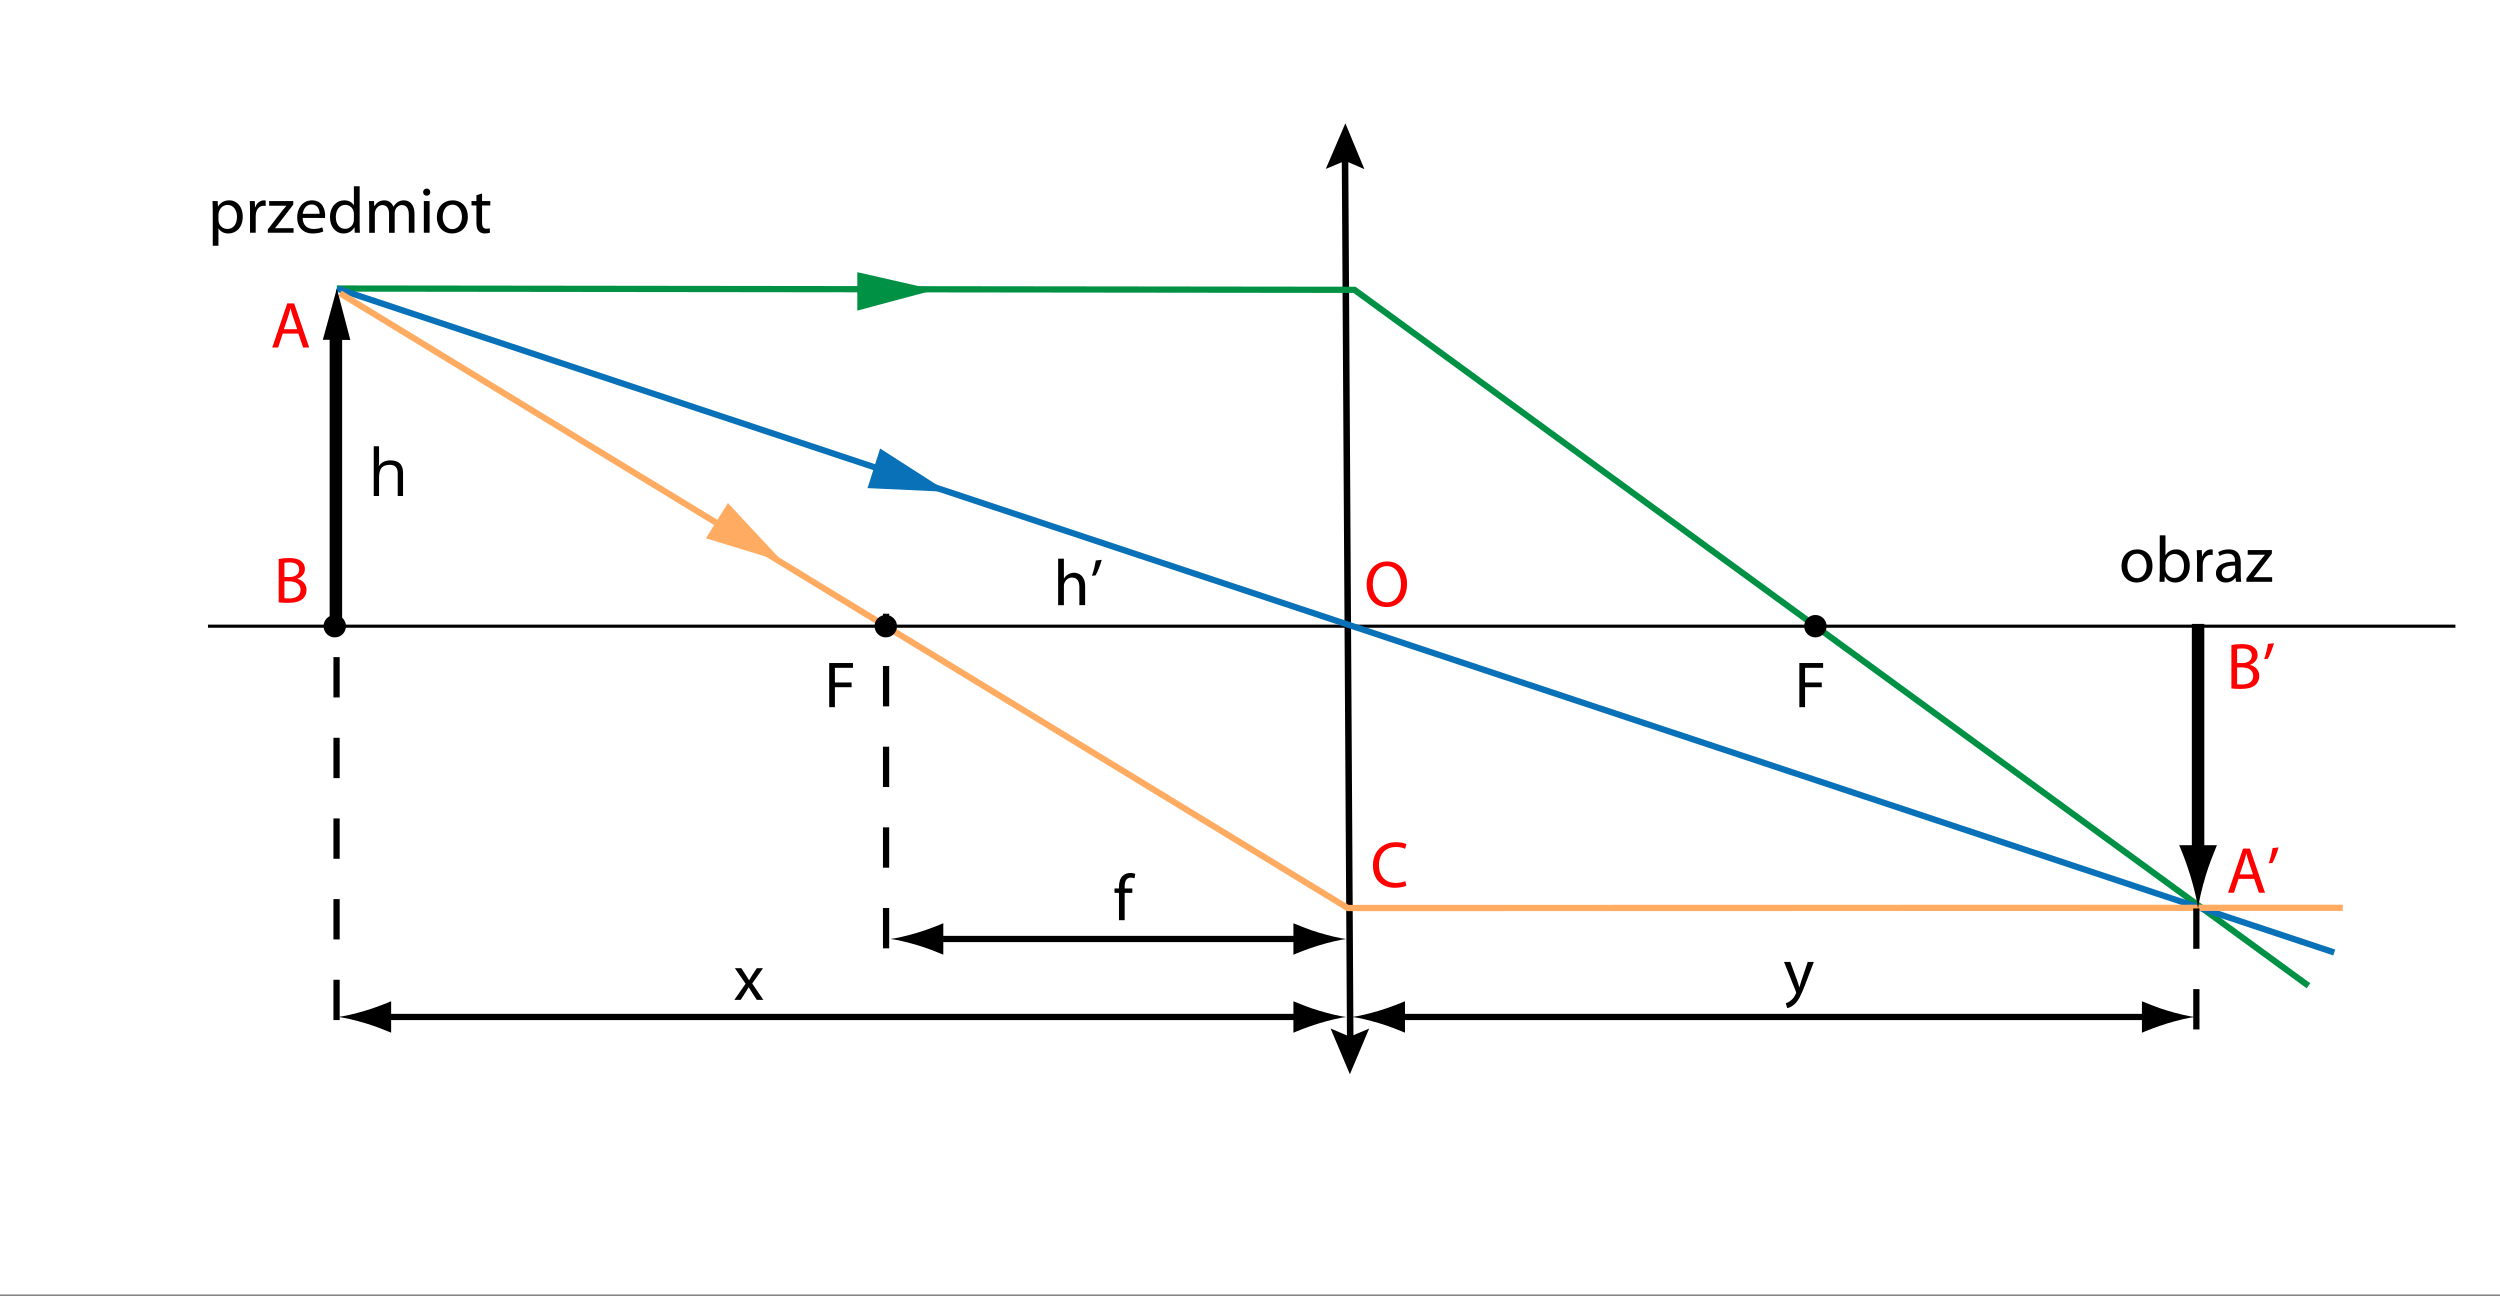 <?xml version="1.0" encoding="utf-8"?>
<!-- Generator: Adobe Illustrator 13.0.0, SVG Export Plug-In . SVG Version: 6.00 Build 14948)  -->
<!DOCTYPE svg PUBLIC "-//W3C//DTD SVG 1.1//EN" "http://www.w3.org/Graphics/SVG/1.1/DTD/svg11.dtd">
<svg xmlns="http://www.w3.org/2000/svg" xmlns:xlink="http://www.w3.org/1999/xlink" version="1.1" id="Layer_1" x="0px" y="0px" viewBox="0 0 801.4 415.309" enable-background="new 0 0 801.4 415.309" xml:space="preserve">
<rect x="0" y="0" width="801.4" height="415.309" fill="#333333" stroke="none"/>
<rect y="0" fill="#FFFFFF" width="801.4" height="415.019"/>
<line fill="none" stroke="#000000" stroke-miterlimit="10" x1="66.667" y1="200.731" x2="787.113" y2="200.731"/>
<line fill="none" stroke="#000000" stroke-width="2.088" stroke-linecap="square" stroke-miterlimit="10" x1="431.153" y1="49.492" x2="432.844" y2="335.995"/>
<polygon points="437.369,54.221 431.197,51.556 424.995,54.147 431.269,39.518 "/>
<polygon points="438.906,329.699 432.719,332.328 426.532,329.699 432.719,344.365 "/>
<polyline fill="none" stroke="#009145" stroke-width="2" stroke-miterlimit="10" points="740,316 434.183,92.909 107.977,92.492 "/>
<line fill="none" stroke="#0971B7" stroke-width="2" stroke-miterlimit="10" x1="107.977" y1="92.492" x2="748.269" y2="305.333"/>
<polyline fill="none" stroke="#FFAB61" stroke-width="2" stroke-miterlimit="10" points="109,94 432.017,291.074 751,291 "/>
<line fill="none" stroke="#000000" stroke-width="2" stroke-miterlimit="10" stroke-dasharray="12.928,12.928" x1="704.061" y1="330" x2="704.061" y2="266"/>
<line fill="none" stroke="#000000" stroke-width="2" stroke-miterlimit="10" stroke-dasharray="12.928,12.928" x1="107.889" y1="327" x2="107.889" y2="200.731"/>
<line fill="none" stroke="#000000" stroke-width="2" stroke-miterlimit="10" stroke-dasharray="12.928,12.928" x1="284.04" y1="304" x2="284.04" y2="196.731"/>
<g>
	<defs>
		<rect id="SVGID_1_" width="800" height="415.309"/>
	</defs>
	<clipPath id="SVGID_2_">
		<use xlink:href="#SVGID_1_" overflow="visible"/>
	</clipPath>
	<g clip-path="url(#SVGID_2_)" enable-background="new    ">
		<g>
			<defs>
				<rect id="SVGID_3_" x="264.213" y="208.703" width="10.836" height="23.681"/>
			</defs>
			<clipPath id="SVGID_4_">
				<use xlink:href="#SVGID_3_" overflow="visible"/>
			</clipPath>
			<g clip-path="url(#SVGID_4_)">
				<path d="M265.809,212.543h7.622v1.533h-5.795v4.703h5.354v1.512h-5.354v6.403h-1.827V212.543z"/>
			</g>
		</g>
	</g>
	<g clip-path="url(#SVGID_2_)" enable-background="new    ">
		<g>
			<defs>
				<rect id="SVGID_5_" x="87.748" y="175.147" width="13.604" height="23.681"/>
			</defs>
			<clipPath id="SVGID_6_">
				<use xlink:href="#SVGID_5_" overflow="visible"/>
			</clipPath>
			<g clip-path="url(#SVGID_6_)">
				<path fill="#FF0000" d="M89.344,179.176c0.798-0.168,2.058-0.294,3.338-0.294c1.827,0,3.002,0.315,3.884,1.029      c0.735,0.546,1.176,1.386,1.176,2.499c0,1.365-0.903,2.562-2.394,3.107v0.042c1.344,0.336,2.918,1.449,2.918,3.548      c0,1.218-0.483,2.142-1.197,2.834c-0.987,0.903-2.583,1.323-4.892,1.323c-1.26,0-2.226-0.084-2.834-0.168V179.176z       M91.17,184.971h1.659c1.932,0,3.065-1.008,3.065-2.373c0-1.659-1.26-2.31-3.107-2.31c-0.84,0-1.323,0.063-1.617,0.126V184.971z       M91.17,191.753c0.357,0.063,0.882,0.084,1.533,0.084c1.89,0,3.632-0.693,3.632-2.75c0-1.932-1.659-2.729-3.653-2.729H91.17      V191.753z"/>
			</g>
		</g>
	</g>
	<g clip-path="url(#SVGID_2_)" enable-background="new    ">
		<g>
			<defs>
				<rect id="SVGID_7_" x="86.748" y="93.407" width="13.29" height="23.681"/>
			</defs>
			<clipPath id="SVGID_8_">
				<use xlink:href="#SVGID_7_" overflow="visible"/>
			</clipPath>
			<g clip-path="url(#SVGID_8_)">
				<path fill="#FF0000" d="M90.632,106.947l-1.47,4.451h-1.89l4.808-14.151h2.205l4.829,14.151h-1.953l-1.512-4.451H90.632z       M95.272,105.52l-1.386-4.073c-0.315-0.924-0.525-1.764-0.735-2.583H93.11c-0.21,0.84-0.441,1.701-0.714,2.562l-1.386,4.094      H95.272z"/>
			</g>
		</g>
	</g>
	<path clip-path="url(#SVGID_2_)" d="M287.539,200.731c0,1.99-1.603,3.593-3.593,3.593c-1.99,0-3.592-1.603-3.592-3.593   c0-1.99,1.602-3.593,3.592-3.593C285.936,197.138,287.539,198.741,287.539,200.731"/>
	<g clip-path="url(#SVGID_2_)" enable-background="new    ">
		<g>
			<defs>
				<rect id="SVGID_9_" x="575.206" y="208.703" width="10.836" height="23.681"/>
			</defs>
			<clipPath id="SVGID_10_">
				<use xlink:href="#SVGID_9_" overflow="visible"/>
			</clipPath>
			<g clip-path="url(#SVGID_10_)">
				<path d="M576.802,212.543h7.622v1.533h-5.795v4.703h5.354v1.512h-5.354v6.403h-1.827V212.543z"/>
			</g>
		</g>
	</g>
	<g clip-path="url(#SVGID_2_)" enable-background="new    ">
		<g>
			<defs>
				<rect id="SVGID_11_" x="571.698" y="300.537" width="10.579" height="23.682"/>
			</defs>
			<clipPath id="SVGID_12_">
				<use xlink:href="#SVGID_11_" overflow="visible"/>
			</clipPath>
			<g clip-path="url(#SVGID_12_)">
				<path d="M573.902,308.366l2.227,6.005c0.23,0.672,0.482,1.47,0.65,2.079h0.042c0.188-0.609,0.399-1.387,0.651-2.121l2.016-5.963      h1.952l-2.771,7.244c-1.323,3.484-2.226,5.27-3.485,6.361c-0.902,0.798-1.806,1.113-2.268,1.197l-0.462-1.555      c0.462-0.146,1.071-0.44,1.616-0.902c0.504-0.398,1.135-1.113,1.555-2.058c0.084-0.188,0.146-0.336,0.146-0.44      c0-0.105-0.042-0.252-0.126-0.483l-3.759-9.364H573.902z"/>
			</g>
		</g>
	</g>
	<g clip-path="url(#SVGID_2_)" enable-background="new    ">
		<g>
			<defs>
				<rect id="SVGID_13_" x="235.23" y="302.537" width="11" height="23.682"/>
			</defs>
			<clipPath id="SVGID_14_">
				<use xlink:href="#SVGID_13_" overflow="visible"/>
			</clipPath>
			<g clip-path="url(#SVGID_14_)">
				<path d="M237.624,310.366l1.449,2.184c0.378,0.566,0.693,1.092,1.029,1.658h0.063c0.336-0.608,0.672-1.133,1.008-1.68      l1.428-2.162h1.995l-3.464,4.913l3.569,5.249h-2.1l-1.491-2.289c-0.399-0.588-0.735-1.154-1.092-1.764h-0.042      c-0.336,0.631-0.693,1.155-1.071,1.764l-1.47,2.289h-2.037l3.611-5.186l-3.443-4.977H237.624z"/>
			</g>
		</g>
	</g>
	<g clip-path="url(#SVGID_2_)" enable-background="new    ">
		<g>
			<defs>
				<rect id="SVGID_15_" x="356.976" y="276.985" width="8.017" height="23.681"/>
			</defs>
			<clipPath id="SVGID_16_">
				<use xlink:href="#SVGID_15_" overflow="visible"/>
			</clipPath>
			<g clip-path="url(#SVGID_16_)">
				<path d="M358.697,294.976v-8.755h-1.428v-1.407h1.428v-0.483c0-1.428,0.315-2.729,1.176-3.548      c0.693-0.672,1.617-0.944,2.478-0.944c0.651,0,1.218,0.146,1.575,0.293l-0.252,1.428c-0.273-0.125-0.651-0.23-1.176-0.23      c-1.575,0-1.974,1.386-1.974,2.939v0.546h2.457v1.407h-2.457v8.755H358.697z"/>
			</g>
		</g>
	</g>
	<g clip-path="url(#SVGID_2_)" enable-background="new    ">
		<g>
			<defs>
				<rect id="SVGID_17_" x="437.349" y="176.368" width="16.351" height="23.681"/>
			</defs>
			<clipPath id="SVGID_18_">
				<use xlink:href="#SVGID_17_" overflow="visible"/>
			</clipPath>
			<g clip-path="url(#SVGID_18_)">
				<path fill="#FF0000" d="M451.038,187.137c0,4.871-2.96,7.454-6.571,7.454c-3.738,0-6.362-2.897-6.362-7.181      c0-4.493,2.792-7.433,6.571-7.433C448.539,179.977,451.038,182.938,451.038,187.137z M440.057,187.368      c0,3.023,1.639,5.732,4.515,5.732c2.897,0,4.535-2.667,4.535-5.879c0-2.813-1.47-5.753-4.515-5.753      C441.568,181.468,440.057,184.26,440.057,187.368z"/>
			</g>
		</g>
	</g>
	<path clip-path="url(#SVGID_2_)" d="M585.532,200.731c0,1.99-1.603,3.593-3.593,3.593c-1.989,0-3.592-1.603-3.592-3.593   c0-1.99,1.603-3.593,3.592-3.593C583.93,197.138,585.532,198.741,585.532,200.731"/>
	<g clip-path="url(#SVGID_2_)" enable-background="new    ">
		<g>
			<defs>
				<rect id="SVGID_19_" x="679.276" y="168.512" width="55.613" height="23.681"/>
			</defs>
			<clipPath id="SVGID_20_">
				<use xlink:href="#SVGID_19_" overflow="visible"/>
			</clipPath>
			<g clip-path="url(#SVGID_20_)">
				<path d="M690.006,181.338c0,3.758-2.604,5.396-5.061,5.396c-2.75,0-4.871-2.016-4.871-5.228c0-3.401,2.226-5.396,5.039-5.396      C688.031,176.11,690.006,178.231,690.006,181.338z M681.943,181.443c0,2.226,1.28,3.905,3.086,3.905      c1.764,0,3.086-1.659,3.086-3.947c0-1.722-0.86-3.905-3.044-3.905S681.943,179.512,681.943,181.443z"/>
				<path d="M692.336,171.596h1.826v6.383h0.042c0.651-1.134,1.827-1.869,3.464-1.869c2.52,0,4.305,2.1,4.283,5.186      c0,3.632-2.288,5.438-4.556,5.438c-1.47,0-2.646-0.567-3.401-1.911h-0.063l-0.084,1.68h-1.596      c0.041-0.693,0.084-1.722,0.084-2.625V171.596z M694.162,182.43c0,0.231,0.042,0.462,0.084,0.672      c0.357,1.281,1.428,2.163,2.771,2.163c1.932,0,3.086-1.575,3.086-3.905c0-2.037-1.049-3.779-3.023-3.779      c-1.26,0-2.436,0.861-2.813,2.268c-0.043,0.21-0.105,0.462-0.105,0.756V182.43z"/>
				<path d="M704.281,179.512c0-1.197-0.021-2.226-0.084-3.17h1.616l0.063,1.995h0.084c0.461-1.365,1.574-2.226,2.813-2.226      c0.211,0,0.357,0.021,0.525,0.063v1.743c-0.189-0.042-0.378-0.063-0.63-0.063c-1.302,0-2.226,0.987-2.478,2.373      c-0.042,0.252-0.084,0.546-0.084,0.861v5.417h-1.826V179.512z"/>
				<path d="M718.285,184.068c0,0.882,0.041,1.743,0.168,2.436h-1.68l-0.147-1.281h-0.063c-0.566,0.798-1.658,1.512-3.107,1.512      c-2.057,0-3.107-1.449-3.107-2.918c0-2.457,2.184-3.8,6.11-3.779v-0.21c0-0.84-0.231-2.352-2.31-2.352      c-0.945,0-1.932,0.294-2.646,0.756l-0.42-1.218c0.84-0.546,2.058-0.903,3.339-0.903c3.107,0,3.863,2.121,3.863,4.157V184.068z       M716.5,181.317c-2.016-0.042-4.305,0.315-4.305,2.289c0,1.197,0.799,1.764,1.743,1.764c1.323,0,2.163-0.84,2.456-1.701      c0.063-0.189,0.105-0.399,0.105-0.588V181.317z"/>
				<path d="M720.11,185.433l4.599-5.984c0.44-0.546,0.86-1.029,1.322-1.575v-0.042h-5.501v-1.491h7.747l-0.021,1.155l-4.535,5.9      c-0.42,0.567-0.84,1.071-1.302,1.596v0.042h5.941v1.47h-8.251V185.433z"/>
			</g>
		</g>
	</g>
	<g clip-path="url(#SVGID_2_)">
		<g>
			<path d="M68.201,67.769c0-1.302-0.042-2.352-0.084-3.317h1.659l0.084,1.743h0.042c0.756-1.239,1.953-1.974,3.611-1.974     c2.457,0,4.304,2.079,4.304,5.165c0,3.653-2.226,5.459-4.619,5.459c-1.344,0-2.52-0.588-3.128-1.596h-0.042v5.522h-1.827V67.769z      M70.027,70.478c0,0.273,0.042,0.525,0.084,0.756c0.336,1.281,1.449,2.163,2.771,2.163c1.953,0,3.086-1.596,3.086-3.926     c0-2.037-1.071-3.779-3.023-3.779c-1.26,0-2.436,0.903-2.792,2.289c-0.063,0.231-0.126,0.504-0.126,0.756V70.478z"/>
			<path d="M80.146,67.622c0-1.197-0.021-2.226-0.084-3.17h1.617l0.063,1.995h0.084c0.462-1.365,1.575-2.226,2.813-2.226     c0.21,0,0.357,0.021,0.525,0.063v1.743c-0.189-0.042-0.378-0.063-0.63-0.063c-1.302,0-2.226,0.987-2.478,2.373     c-0.042,0.252-0.084,0.546-0.084,0.861v5.417h-1.827V67.622z"/>
			<path d="M85.856,73.543l4.598-5.984c0.441-0.546,0.861-1.029,1.323-1.575v-0.042h-5.501v-1.491h7.748l-0.021,1.155l-4.535,5.9     c-0.42,0.567-0.84,1.071-1.302,1.596v0.042h5.942v1.47h-8.251V73.543z"/>
			<path d="M97.026,69.869c0.042,2.499,1.638,3.527,3.485,3.527c1.323,0,2.121-0.231,2.813-0.525l0.315,1.323     c-0.651,0.294-1.764,0.651-3.38,0.651c-3.128,0-4.997-2.079-4.997-5.144s1.806-5.48,4.766-5.48c3.317,0,4.199,2.918,4.199,4.787     c0,0.378-0.042,0.672-0.063,0.861H97.026z M102.443,68.546c0.021-1.176-0.483-3.002-2.562-3.002     c-1.869,0-2.688,1.722-2.834,3.002H102.443z"/>
			<path d="M115.292,59.707v12.283c0,0.903,0.021,1.932,0.084,2.625h-1.659l-0.084-1.764h-0.042     c-0.567,1.134-1.806,1.995-3.464,1.995c-2.457,0-4.346-2.079-4.346-5.165c-0.021-3.38,2.079-5.459,4.556-5.459     c1.554,0,2.604,0.735,3.065,1.554h0.042v-6.068H115.292z M113.444,68.588c0-0.231-0.021-0.546-0.084-0.777     c-0.273-1.176-1.281-2.142-2.667-2.142c-1.911,0-3.044,1.68-3.044,3.926c0,2.058,1.008,3.758,3.002,3.758     c1.239,0,2.373-0.819,2.708-2.205c0.063-0.252,0.084-0.504,0.084-0.798V68.588z"/>
			<path d="M118.356,67.202c0-1.05-0.021-1.911-0.084-2.75h1.617l0.084,1.638h0.063c0.567-0.966,1.512-1.869,3.191-1.869     c1.386,0,2.436,0.84,2.876,2.037h0.042c0.315-0.567,0.714-1.008,1.134-1.323c0.609-0.462,1.281-0.714,2.247-0.714     c1.344,0,3.338,0.882,3.338,4.409v5.984h-1.806v-5.753c0-1.953-0.714-3.128-2.205-3.128c-1.05,0-1.869,0.777-2.184,1.68     c-0.084,0.252-0.147,0.588-0.147,0.924v6.278h-1.806v-6.089c0-1.617-0.714-2.792-2.121-2.792c-1.155,0-1.995,0.924-2.289,1.848     c-0.105,0.273-0.147,0.588-0.147,0.903v6.131h-1.806V67.202z"/>
			<path d="M137.923,61.596c0.021,0.63-0.441,1.134-1.176,1.134c-0.651,0-1.113-0.504-1.113-1.134c0-0.651,0.483-1.155,1.155-1.155     C137.482,60.441,137.923,60.945,137.923,61.596z M135.865,74.614V64.452h1.848v10.162H135.865z"/>
			<path d="M149.974,69.449c0,3.758-2.604,5.396-5.06,5.396c-2.75,0-4.871-2.016-4.871-5.228c0-3.401,2.226-5.396,5.039-5.396     C148,64.221,149.974,66.341,149.974,69.449z M141.912,69.554c0,2.226,1.281,3.905,3.086,3.905c1.764,0,3.086-1.659,3.086-3.947     c0-1.722-0.861-3.905-3.044-3.905S141.912,67.622,141.912,69.554z"/>
			<path d="M154.53,62.016v2.436h2.646v1.407h-2.646v5.48c0,1.26,0.357,1.974,1.386,1.974c0.504,0,0.798-0.042,1.071-0.126     l0.084,1.386c-0.357,0.147-0.924,0.273-1.638,0.273c-0.861,0-1.554-0.294-1.995-0.798c-0.525-0.546-0.714-1.449-0.714-2.646     v-5.543h-1.575v-1.407h1.575v-1.869L154.53,62.016z"/>
		</g>
	</g>
	<g clip-path="url(#SVGID_2_)" enable-background="new    ">
		<g>
			<defs>
				<rect id="SVGID_21_" x="713.703" y="202.735" width="17.171" height="23.681"/>
			</defs>
			<clipPath id="SVGID_22_">
				<use xlink:href="#SVGID_21_" overflow="visible"/>
			</clipPath>
			<g clip-path="url(#SVGID_22_)">
				<path fill="#FF0000" d="M715.299,206.764c0.798-0.168,2.058-0.294,3.338-0.294c1.827,0,3.003,0.315,3.885,1.029      c0.734,0.546,1.176,1.386,1.176,2.498c0,1.365-0.902,2.563-2.394,3.107v0.043c1.344,0.336,2.919,1.448,2.919,3.548      c0,1.218-0.483,2.142-1.197,2.835c-0.986,0.902-2.582,1.322-4.893,1.322c-1.26,0-2.225-0.084-2.834-0.168V206.764z       M717.125,212.559h1.659c1.932,0,3.065-1.008,3.065-2.373c0-1.658-1.26-2.31-3.107-2.31c-0.84,0-1.322,0.063-1.617,0.126      V212.559z M717.125,219.34c0.357,0.063,0.883,0.084,1.533,0.084c1.89,0,3.633-0.693,3.633-2.75c0-1.932-1.659-2.73-3.654-2.73      h-1.512V219.34z"/>
				<path fill="#FF0000" d="M728.945,206.197c-0.482,1.743-1.386,4.011-1.974,4.976l-1.176,0.127      c0.462-1.219,1.008-3.402,1.239-4.893L728.945,206.197z"/>
			</g>
		</g>
	</g>
	<g clip-path="url(#SVGID_2_)" enable-background="new    ">
		<g>
			<defs>
				<rect id="SVGID_23_" x="713.703" y="268.188" width="16.854" height="23.68"/>
			</defs>
			<clipPath id="SVGID_24_">
				<use xlink:href="#SVGID_23_" overflow="visible"/>
			</clipPath>
			<g clip-path="url(#SVGID_24_)">
				<path fill="#FF0000" d="M717.588,281.728l-1.471,4.451h-1.889l4.808-14.151h2.204l4.83,14.151h-1.953l-1.512-4.451H717.588z       M722.228,280.3l-1.386-4.073c-0.314-0.924-0.525-1.764-0.734-2.582h-0.043c-0.209,0.84-0.44,1.7-0.713,2.561l-1.387,4.095      H722.228z"/>
				<path fill="#FF0000" d="M730.415,271.65c-0.483,1.743-1.386,4.011-1.974,4.976l-1.176,0.127      c0.462-1.219,1.008-3.402,1.238-4.893L730.415,271.65z"/>
			</g>
		</g>
	</g>
	<g clip-path="url(#SVGID_2_)" enable-background="new    ">
		<g>
			<defs>
				<rect id="SVGID_25_" x="337.666" y="176" width="16.453" height="23.68"/>
			</defs>
			<clipPath id="SVGID_26_">
				<use xlink:href="#SVGID_25_" overflow="visible"/>
			</clipPath>
			<g clip-path="url(#SVGID_26_)">
				<path d="M339.199,179.083h1.848v6.341h0.041c0.295-0.525,0.756-0.986,1.323-1.302c0.546-0.315,1.196-0.524,1.89-0.524      c1.365,0,3.549,0.84,3.549,4.346v6.047h-1.848v-5.837c0-1.638-0.609-3.023-2.352-3.023c-1.197,0-2.143,0.84-2.479,1.848      c-0.104,0.252-0.125,0.524-0.125,0.882v6.131h-1.848V179.083z"/>
				<path d="M353.181,179.461c-0.483,1.742-1.386,4.01-1.974,4.977l-1.176,0.125c0.462-1.217,1.008-3.4,1.238-4.892L353.181,179.461      z"/>
			</g>
		</g>
	</g>
	<path clip-path="url(#SVGID_2_)" d="M110.905,200.731c0,1.99-1.603,3.593-3.593,3.593c-1.99,0-3.592-1.603-3.592-3.593   c0-1.99,1.602-3.593,3.592-3.593C109.302,197.138,110.905,198.741,110.905,200.731"/>
	
		<line clip-path="url(#SVGID_2_)" fill="none" stroke="#000000" stroke-width="4" stroke-miterlimit="10" x1="107.674" y1="105" x2="107.674" y2="198.324"/>
	<polygon clip-path="url(#SVGID_2_)" points="103.478,108.925 107.977,92.492 112.299,108.972  "/>
	<g clip-path="url(#SVGID_2_)">
		<g>
			<line fill="none" stroke="#000000" stroke-width="4" stroke-miterlimit="10" x1="704.615" y1="200" x2="704.615" y2="275"/>
			<path d="M707.075,280.668c1.198-3.968,2.303-6.547,3.58-9.729h-12.106c0.541,1.139,2.382,5.762,3.58,9.729     c1.283,4.247,2.16,8.098,2.474,10.596C704.915,288.766,705.793,284.916,707.075,280.668z"/>
		</g>
	</g>
	<polygon clip-path="url(#SVGID_2_)" fill="#009145" points="274.818,87.25 299.667,92.909 274.818,99.568  "/>
	<polygon clip-path="url(#SVGID_2_)" fill="#0971B7" points="282.132,143.778 303.788,157.663 278.09,156.469  "/>
	<polygon clip-path="url(#SVGID_2_)" fill="#FFAB61" points="233.342,161.254 250.881,180.076 226.279,172.548  "/>
	<g clip-path="url(#SVGID_2_)">
		<g>
			<line fill="none" stroke="#000000" stroke-width="2" x1="122" y1="326" x2="418" y2="326"/>
			<path d="M422.724,323.951c-3.307-0.999-5.456-1.919-8.108-2.983v10.089c0.949-0.451,4.802-1.985,8.108-2.983     c3.539-1.069,6.748-1.801,8.829-2.062C429.472,325.75,426.263,325.019,422.724,323.951z"/>
			<path d="M117.276,328.05c3.307,0.999,5.456,1.919,8.108,2.983v-10.089c-0.949,0.451-4.802,1.985-8.108,2.983     c-3.539,1.069-6.748,1.801-8.829,2.062C110.528,326.25,113.737,326.982,117.276,328.05z"/>
		</g>
	</g>
	<g clip-path="url(#SVGID_2_)">
		<g>
			<line fill="none" stroke="#000000" stroke-width="2" x1="299" y1="301" x2="418" y2="301"/>
			<path d="M422.724,298.951c-3.307-0.999-5.456-1.919-8.108-2.983v10.089c0.949-0.451,4.802-1.985,8.108-2.983     c3.539-1.069,6.748-1.801,8.829-2.062C429.472,300.75,426.263,300.019,422.724,298.951z"/>
			<path d="M294.276,303.05c3.307,0.999,5.456,1.919,8.108,2.983v-10.089c-0.949,0.451-4.802,1.985-8.108,2.983     c-3.539,1.069-6.748,1.801-8.829,2.062C287.528,301.25,290.737,301.982,294.276,303.05z"/>
		</g>
	</g>
	<g clip-path="url(#SVGID_2_)">
		<g>
			<line fill="none" stroke="#000000" stroke-width="2" x1="690" y1="326" x2="447" y2="326"/>
			<path d="M442.276,328.05c3.307,0.999,5.456,1.919,8.108,2.983v-10.089c-0.949,0.451-4.802,1.985-8.108,2.983     c-3.539,1.069-6.748,1.801-8.829,2.062C435.528,326.25,438.737,326.982,442.276,328.05z"/>
			<path d="M694.724,323.951c-3.307-0.999-5.456-1.919-8.108-2.983v10.089c0.949-0.451,4.802-1.985,8.108-2.983     c3.539-1.069,6.748-1.801,8.829-2.062C701.472,325.75,698.263,325.019,694.724,323.951z"/>
		</g>
	</g>
	<g clip-path="url(#SVGID_2_)" enable-background="new    ">
		<g>
			<defs>
				<rect id="SVGID_27_" x="389.349" y="369.368" width="16.351" height="23.682"/>
			</defs>
			<clipPath id="SVGID_28_">
				<use xlink:href="#SVGID_27_" overflow="visible"/>
			</clipPath>
		</g>
	</g>
</g>
<g>
	<path d="M127.495,159v-7.27c0-0.916-0.208-1.6-0.625-2.051s-1.07-0.677-1.958-0.677c-1.183,0-2.046,0.321-2.589,0.964   c-0.544,0.643-0.815,1.695-0.815,3.158V159h-1.702v-15.955h1.702v4.83c0,0.581-0.027,1.063-0.082,1.446h0.103   c0.335-0.54,0.812-0.965,1.431-1.276c0.618-0.311,1.324-0.467,2.117-0.467c1.374,0,2.404,0.327,3.092,0.979   c0.687,0.653,1.03,1.69,1.03,3.112V159H127.495z"/>
</g>
<g enable-background="new    ">
	<g>
		<defs>
			<rect id="SVGID_29_" x="389.349" y="355.368" width="16.351" height="23.682"/>
		</defs>
		<clipPath id="SVGID_30_">
			<use xlink:href="#SVGID_29_" overflow="visible"/>
		</clipPath>
		<g clip-path="url(#SVGID_30_)">
			<path fill="#FF0000" d="M449.834,282.897c-0.672,0.336-2.016,0.693-3.738,0.693c-3.988,0-6.991-2.541-6.991-7.181     c0-4.431,3.003-7.433,7.391-7.433c1.764,0,2.876,0.378,3.359,0.63l-0.44,1.491c-0.693-0.336-1.68-0.588-2.855-0.588     c-3.318,0-5.522,2.12-5.522,5.836c0,3.465,1.995,5.69,5.438,5.69c1.112,0,2.246-0.231,2.98-0.588L449.834,282.897z"/>
		</g>
	</g>
</g>
<g>
	<path fill="#FF0000" d="M450.834,283.897c-0.672,0.336-2.016,0.693-3.738,0.693c-3.988,0-6.991-2.541-6.991-7.181   c0-4.431,3.003-7.433,7.391-7.433c1.764,0,2.876,0.378,3.359,0.63l-0.44,1.491c-0.693-0.336-1.68-0.588-2.855-0.588   c-3.318,0-5.522,2.12-5.522,5.836c0,3.465,1.995,5.69,5.438,5.69c1.112,0,2.246-0.231,2.98-0.588L450.834,283.897z"/>
</g>
</svg>
